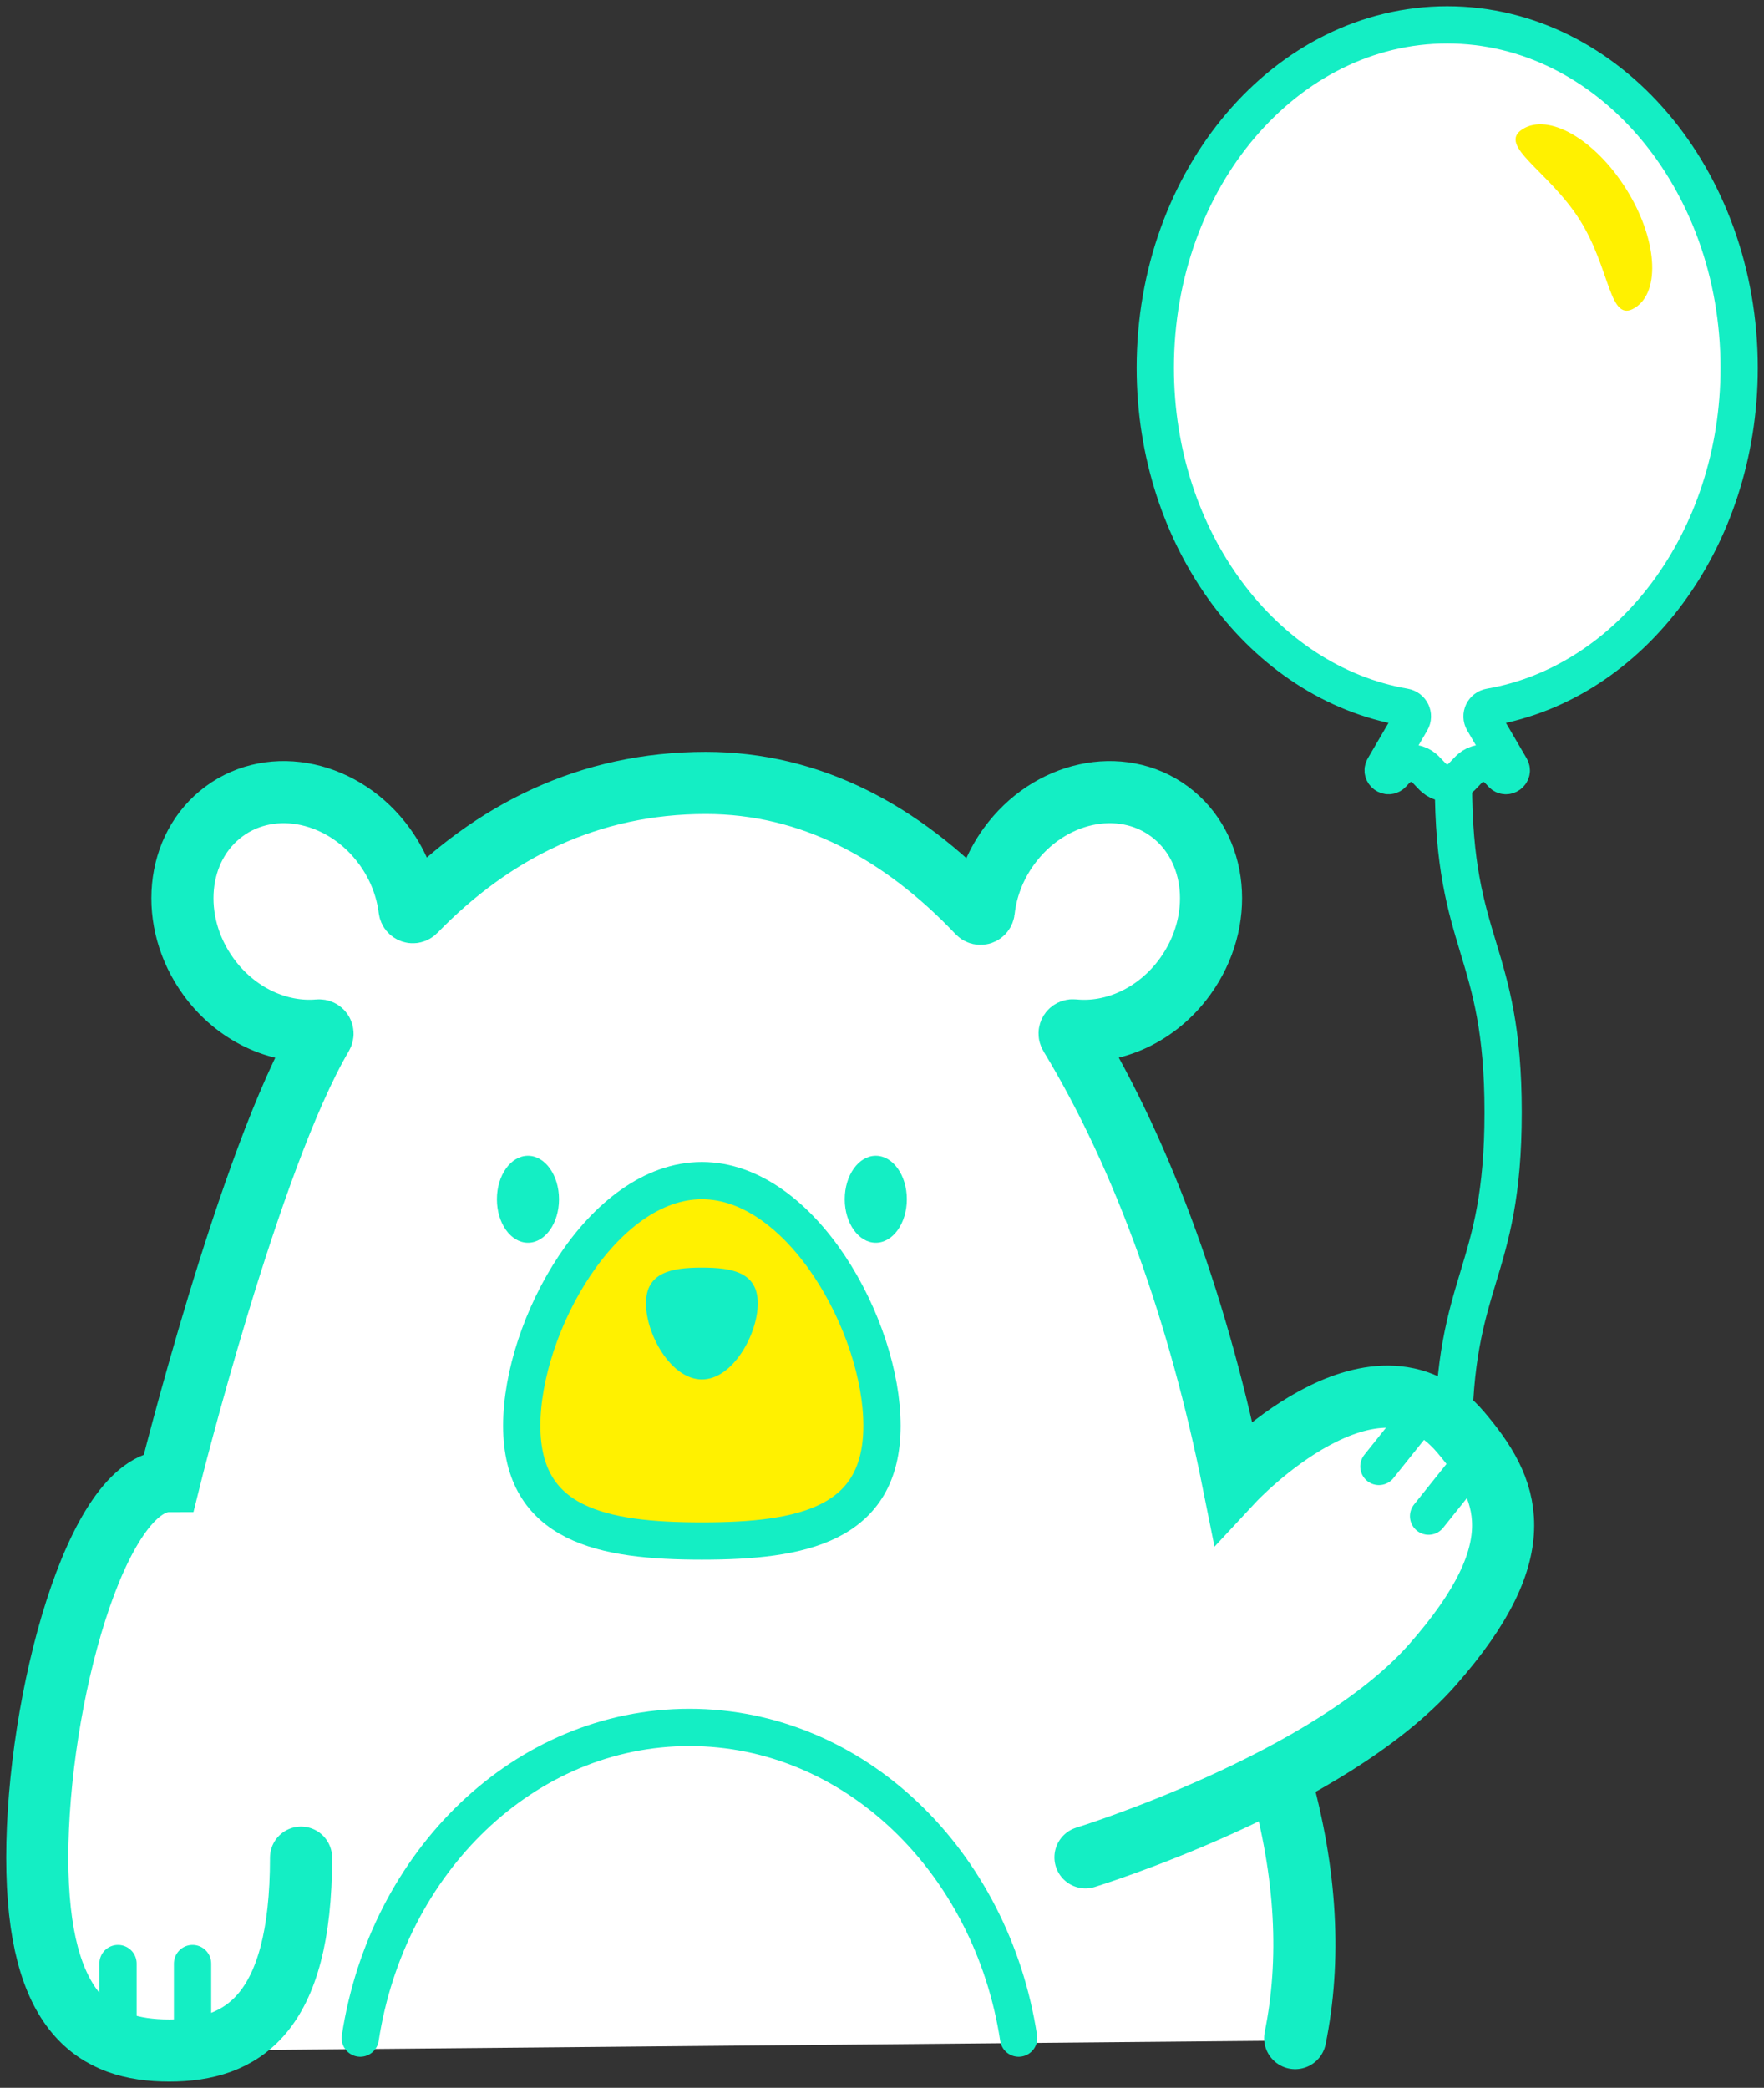 <?xml version="1.0" encoding="UTF-8"?>
<svg width="142px" height="168px" viewBox="0 0 142 168" version="1.1" xmlns="http://www.w3.org/2000/svg" xmlns:xlink="http://www.w3.org/1999/xlink">
    <rect x="0" y="0" width="142" height="168" fill="#333333" stroke="none"/>
    <!-- Generator: Sketch 58 (84663) - https://sketch.com -->
    <title>ours ballon</title>
    <desc>Created with Sketch.</desc>
    <g id="Landing---ganrantie-MVP" stroke="none" stroke-width="1" fill="none" fill-rule="evenodd">
        <g id="landing-garantie-mvp" transform="translate(-648, -3692)">
            <g id="satisfait-ou-remboursé" transform="translate(0, 3309)">
                <g id="ours-ballon" transform="translate(650.525, 385)">
                    <path d="M115.068,112.845 C108.062,104.649 96.732,116.737 96.732,116.737 C94.079,103.639 89.668,91.037 83.614,81.139 C83.499,80.95 83.65,80.725 83.871,80.748 C87.115,81.079 90.62,79.544 92.872,76.459 C96.093,72.044 95.529,66.142 91.611,63.273 C87.693,60.406 81.906,61.66 78.684,66.074 C77.526,67.661 76.866,69.44 76.667,71.202 C76.642,71.433 76.369,71.529 76.208,71.361 C70.038,64.909 62.71,61 54.293,61 C44.885,61 37.151,64.86 30.898,71.238 C30.738,71.402 30.47,71.307 30.442,71.08 C30.227,69.358 29.569,67.624 28.437,66.074 C25.216,61.66 19.428,60.406 15.511,63.273 C11.593,66.142 11.028,72.044 14.249,76.459 C16.476,79.509 19.927,81.042 23.14,80.755 C23.362,80.735 23.514,80.961 23.4,81.153 C17.519,91.058 11.092,116.731 11.092,116.731 C5.229,116.731 0.475,134.242 0.475,146.797 C0.475,159.351 5.229,162.196 11.092,162.196 C12.023,162.196 12.925,162.123 13.785,161.953 L13.554,163 L101.404,162.196 C102.614,155.988 102.329,148.992 100.193,141.16 L99.037,141.024 C104.09,138.504 109.365,135.243 112.769,131.416 C121.107,122.041 118.881,117.306 115.068,112.845" id="Fill-1" fill="#FFFFFF"></path>
                    <path d="M68.475,112.72 C68.475,104.712 61.984,93 53.975,93 C45.967,93 39.475,104.712 39.475,112.72 C39.475,120.728 45.967,122 53.975,122 C61.984,122 68.475,120.728 68.475,112.72" id="Fill-3" stroke="#14EEC4" stroke-width="3" fill="#FFF100"></path>
                    <path d="M49.475,102.88 C49.475,105.365 51.49,109 53.975,109 C56.461,109 58.475,105.365 58.475,102.88 C58.475,100.395 56.461,100 53.975,100 C51.49,100 49.475,100.395 49.475,102.88" id="Fill-7" fill="#14EEC4"></path>
                    <path d="M42.475,94.5 C42.475,96.433 41.356,98 39.975,98 C38.594,98 37.475,96.433 37.475,94.5 C37.475,92.567 38.594,91 39.975,91 C41.356,91 42.475,92.567 42.475,94.5" id="Fill-9" fill="#14EEC4"></path>
                    <path d="M70.475,94.5 C70.475,96.433 69.356,98 67.975,98 C66.594,98 65.475,96.433 65.475,94.5 C65.475,92.567 66.594,91 67.975,91 C69.356,91 70.475,92.567 70.475,94.5" id="Fill-11" fill="#14EEC4"></path>
                    <path d="M6.975,156 L6.975,162" id="Stroke-13" stroke="#14EEC4" stroke-width="3" stroke-linecap="round"></path>
                    <path d="M12.975,156 L12.975,162" id="Stroke-15" stroke="#14EEC4" stroke-width="3" stroke-linecap="round"></path>
                    <path d="M84.855,147.453 C84.855,147.453 104.431,141.425 112.769,131.976 C121.107,122.527 118.882,117.754 115.068,113.257 C108.063,104.996 96.732,117.18 96.732,117.18 C94.079,103.978 89.668,91.276 83.614,81.299 C83.498,81.109 83.651,80.882 83.871,80.905 C87.115,81.239 90.62,79.692 92.872,76.582 C96.094,72.132 95.529,66.183 91.611,63.292 C87.693,60.401 81.905,61.665 78.684,66.114 C77.526,67.714 76.865,69.507 76.668,71.283 C76.642,71.516 76.369,71.613 76.208,71.444 C70.037,64.94 62.71,61 54.293,61 C44.885,61 37.15,64.891 30.898,71.32 C30.738,71.484 30.47,71.389 30.442,71.16 C30.227,69.425 29.569,67.677 28.437,66.114 C25.216,61.665 19.429,60.401 15.511,63.292 C11.593,66.183 11.028,72.132 14.25,76.582 C16.476,79.656 19.927,81.201 23.14,80.912 C23.362,80.892 23.514,81.12 23.4,81.314 C17.519,91.297 11.092,117.174 11.092,117.174 C5.229,117.174 0.475,134.824 0.475,147.479 C0.475,160.133 5.229,163 11.092,163 C16.956,163 21.709,160.133 21.709,147.479" id="Stroke-17" stroke="#14EEC4" stroke-width="5" stroke-linecap="round"></path>
                    <path d="M112.475,120 L116.475,115" id="Stroke-19" stroke="#14EEC4" stroke-width="3" stroke-linecap="round"></path>
                    <path d="M108.475,116 L112.475,111" id="Stroke-21" stroke="#14EEC4" stroke-width="3" stroke-linecap="round"></path>
                    <path d="M79.475,162 C77.301,147.803 66.264,137 52.975,137 C39.687,137 28.65,147.803 26.475,162" id="Stroke-23" stroke="#14EEC4" stroke-width="3" stroke-linecap="round"></path>
                    <path d="M137.475,27.595 C137.475,12.355 126.954,0 113.975,0 C100.997,0 90.475,12.355 90.475,27.595 C90.475,41.461 99.184,52.936 110.529,54.894 C111.058,54.985 111.339,55.563 111.07,56.024 L108.878,59.777 C108.624,60.212 109.217,60.643 109.561,60.273 C109.944,59.859 110.306,59.423 111.07,59.423 C112.523,59.423 112.523,61 113.975,61 C115.428,61 115.428,59.423 116.881,59.423 C117.645,59.423 118.007,59.859 118.39,60.273 C118.734,60.643 119.327,60.212 119.072,59.777 L116.881,56.024 C116.612,55.563 116.892,54.985 117.422,54.894 C128.767,52.936 137.475,41.461 137.475,27.595" id="Fill-25" stroke="#14EEC4" stroke-width="3" fill="#FFFFFF"></path>
                    <path d="M114.475,61 C114.475,74.25 118.475,74.25 118.475,87.5 C118.475,100.75 114.475,100.75 114.475,114" id="Stroke-29" stroke="#14EEC4" stroke-width="3" stroke-linecap="round"></path>
                    <path d="M128.364,13.184 C130.864,17.153 131.191,21.44 129.094,22.761 C126.998,24.082 127.153,19.68 124.654,15.711 C122.154,11.743 117.946,9.71 120.043,8.39 C122.139,7.069 125.865,9.215 128.364,13.184" id="Fill-31" fill="#FFF100"></path>
                    <path d="M101.734,162 C102.993,155.803 102.697,148.818 100.475,141" id="Stroke-33" stroke="#14EEC4" stroke-width="5" stroke-linecap="round"></path>
                </g>
            </g>
        </g>
    </g>
</svg>